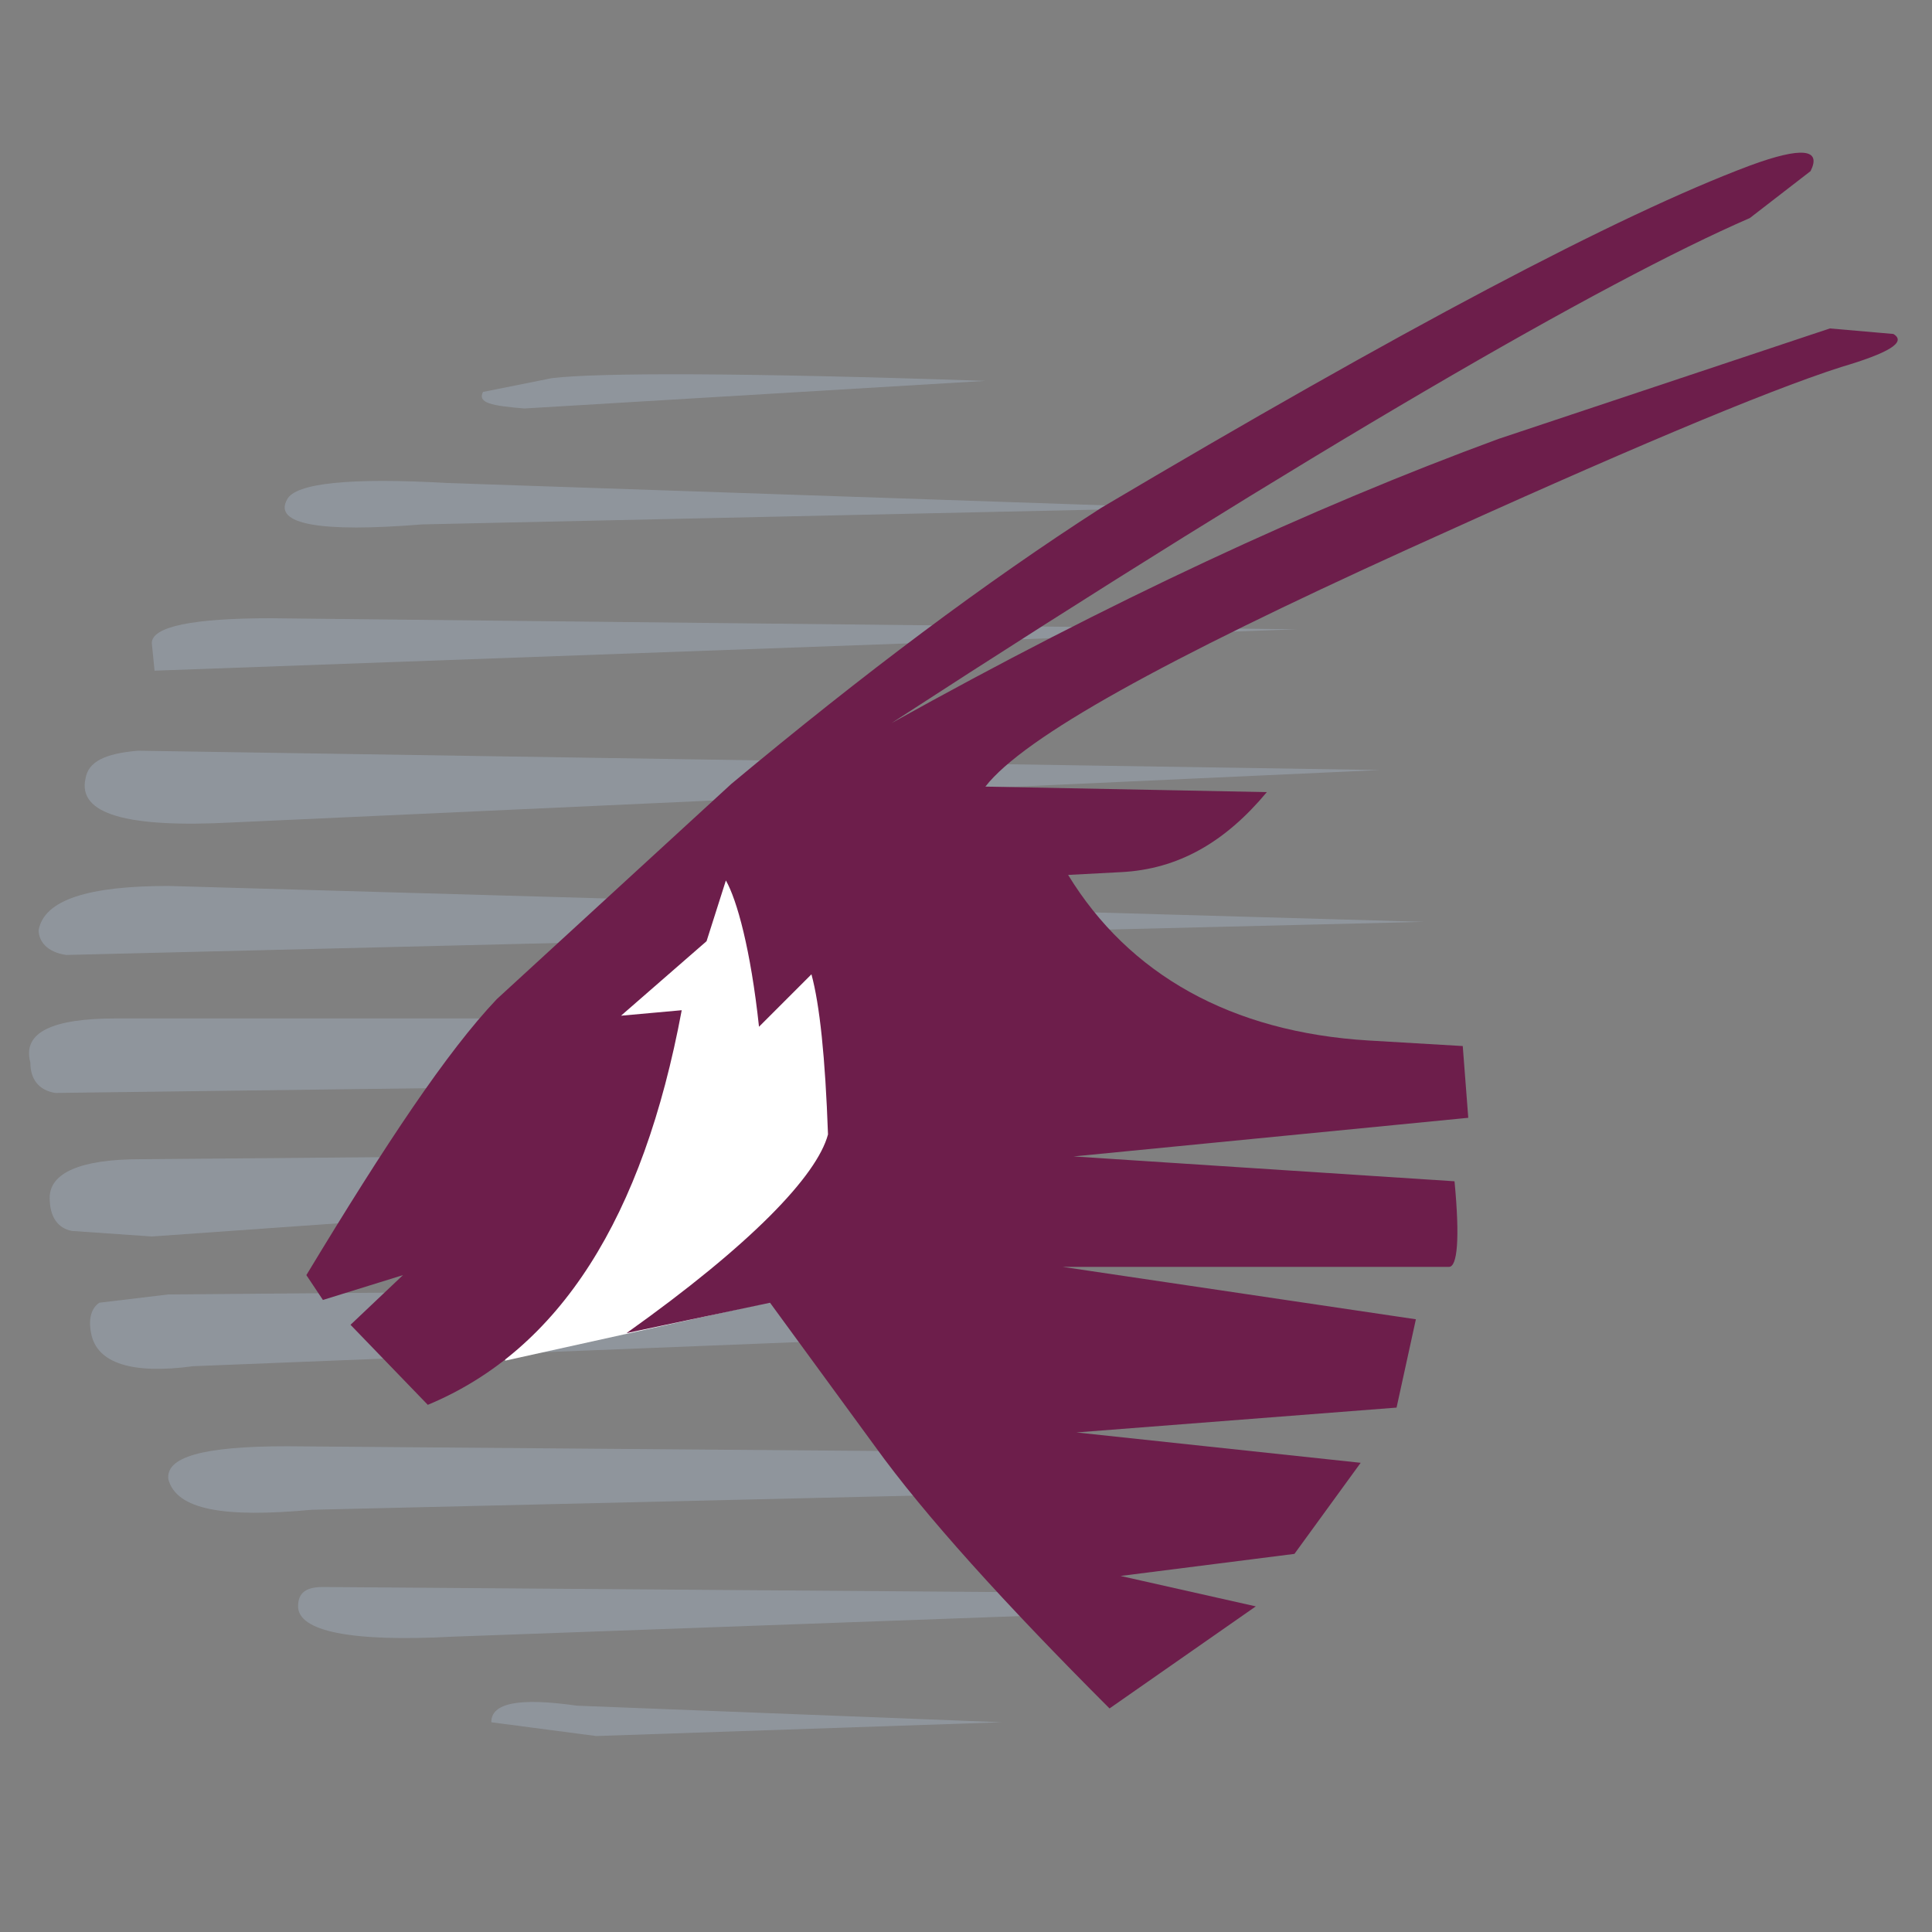 <svg xmlns="http://www.w3.org/2000/svg" version="1.1" id="Layer_1" x="0px" y="0px" width="70px" height="70px" viewBox="0 0 70 70" enable-background="new 0 0 70 70" xml:space="preserve"><rect x="0" y="0" width="70" height="70" fill="#808080" stroke="none"/><rect width="70" fill="none" height="70"/><path fill="#8F959C" d="M19,14.8l16.7-1c-8.8-0.3-14-0.3-15.7-0.1l-2.5,0.5C17.3,14.6,17.8,14.7,19,14.8L19,14.8z"/><path fill="#8F959C" d="M15.3,19l27.4-0.6l-26.5-0.9c-3.5-0.2-5.5,0-5.8,0.6C9.9,19,11.6,19.3,15.3,19L15.3,19z"/><path fill="#8F959C" d="M5.6,24.3L47,22.8L9.8,22.4c-2.8,0-4.3,0.3-4.3,0.9L5.6,24.3L5.6,24.3z"/><path fill="#8F959C" d="M8.4,29.8L50,27.9L5,27.2c-1.2,0.1-1.8,0.4-1.9,1C2.8,29.5,4.6,30,8.4,29.8L8.4,29.8z"/><path fill="#8F959C" d="M2.4,34.6l49.2-1.2L6.1,32.1c-2.9,0-4.5,0.5-4.7,1.6C1.4,34.1,1.7,34.5,2.4,34.6L2.4,34.6z"/><path fill="#8F959C" d="M2,39.6L17.6,39.4l2.2-2.5H4.2c-2.3,0-3.4,0.5-3.1,1.6C1.1,39.1,1.4,39.5,2,39.6L2,39.6z"/><path fill="#8F959C" d="M5.5,44.8l9.9-0.7l1.3-2.199L5.1,42c-2.2,0-3.3,0.5-3.3,1.4c0,0.699,0.3,1.1,0.8,1.199L5.5,44.8L5.5,44.8z"/><path fill="#8F959C" d="M7,49.5l25.1-1l-1.8-1.8L6.1,46.9l-2.5,0.3c-0.3,0.2-0.4,0.6-0.3,1.1C3.5,49.4,4.8,49.8,7,49.5L7,49.5z"/><path fill="#8F959C" d="M35.4,52.6l-25-0.199C7.3,52.4,6,52.8,6.1,53.6c0.3,1.102,2,1.4,5.2,1.102L36.9,54.1L35.4,52.6L35.4,52.6z"/><path fill="#8F959C" d="M38.5,57.7l-26.8-0.2c-0.6,0-0.9,0.2-0.9,0.7c0,0.899,1.9,1.3,5.6,1.1L41.2,58.4L38.5,57.7L38.5,57.7z"/><path fill="#8F959C" d="M21.6,62.9l14.7-0.5L20.9,61.8c-2.1-0.3-3.1-0.1-3.1,0.601L21.6,62.9L21.6,62.9z"/><path fill="#FFFFFF" d="M27.8,47.2l-9.5,2.1c0,0,2.9-14.2,3-14.4c0.1-0.2,5.3-4.9,5.4-4.9c0.1,0,5,3.6,5.1,3.9   c0.1,0.2-0.4,5.8-0.4,6C31.4,40,27.8,47.2,27.8,47.2z"/><path fill="#6D1E4B" d="M63.4,7.9C58.1,10.2,47.7,16.2,32.3,26.2c7.9-4.4,15.2-7.8,22-10.3l12-4l2.3,0.2   c0.5,0.3-0.199,0.7-1.898,1.2c-2.801,0.9-8,3.1-15.7,6.6c-8.8,4-13.899,6.8-15.3,8.6L45.9,28.7c-1.5,1.8-3.199,2.8-5.301,2.9   L38.7,31.7c2.2,3.6,5.899,5.7,10.899,6l3.399,0.2l0.2,2.6l-14.301,1.4L52.7,42.8c0.2,2.101,0.1,3.101-0.2,3.101h-14L51.3,47.8   L50.6,51L39,51.9L49.3,53L46.9,56.3L40.6,57.1l4.9,1.102L40.2,61.9c-3.8-3.801-6.7-7-8.5-9.5l-3.8-5.199l-5.2,1.1   c4.5-3.199,6.9-5.699,7.3-7.199c-0.1-2.801-0.3-4.699-0.6-5.801l-1.9,1.9c-0.3-2.8-0.8-4.6-1.2-5.3l-0.7,2.2l-3.1,2.7l2.2-0.199   C23.3,44.1,20.3,48.9,15.5,50.9L12.7,48l1.9-1.8L11.7,47.1L11.1,46.2c2.9-4.8,5.1-8.101,6.9-10l8.5-7.8c4.8-4,9.2-7.3,13.4-10   C50.7,12,58.6,7.8,63.4,6C65.3,5.3,66,5.4,65.6,6.2L63.4,7.9L63.4,7.9z"/></svg>